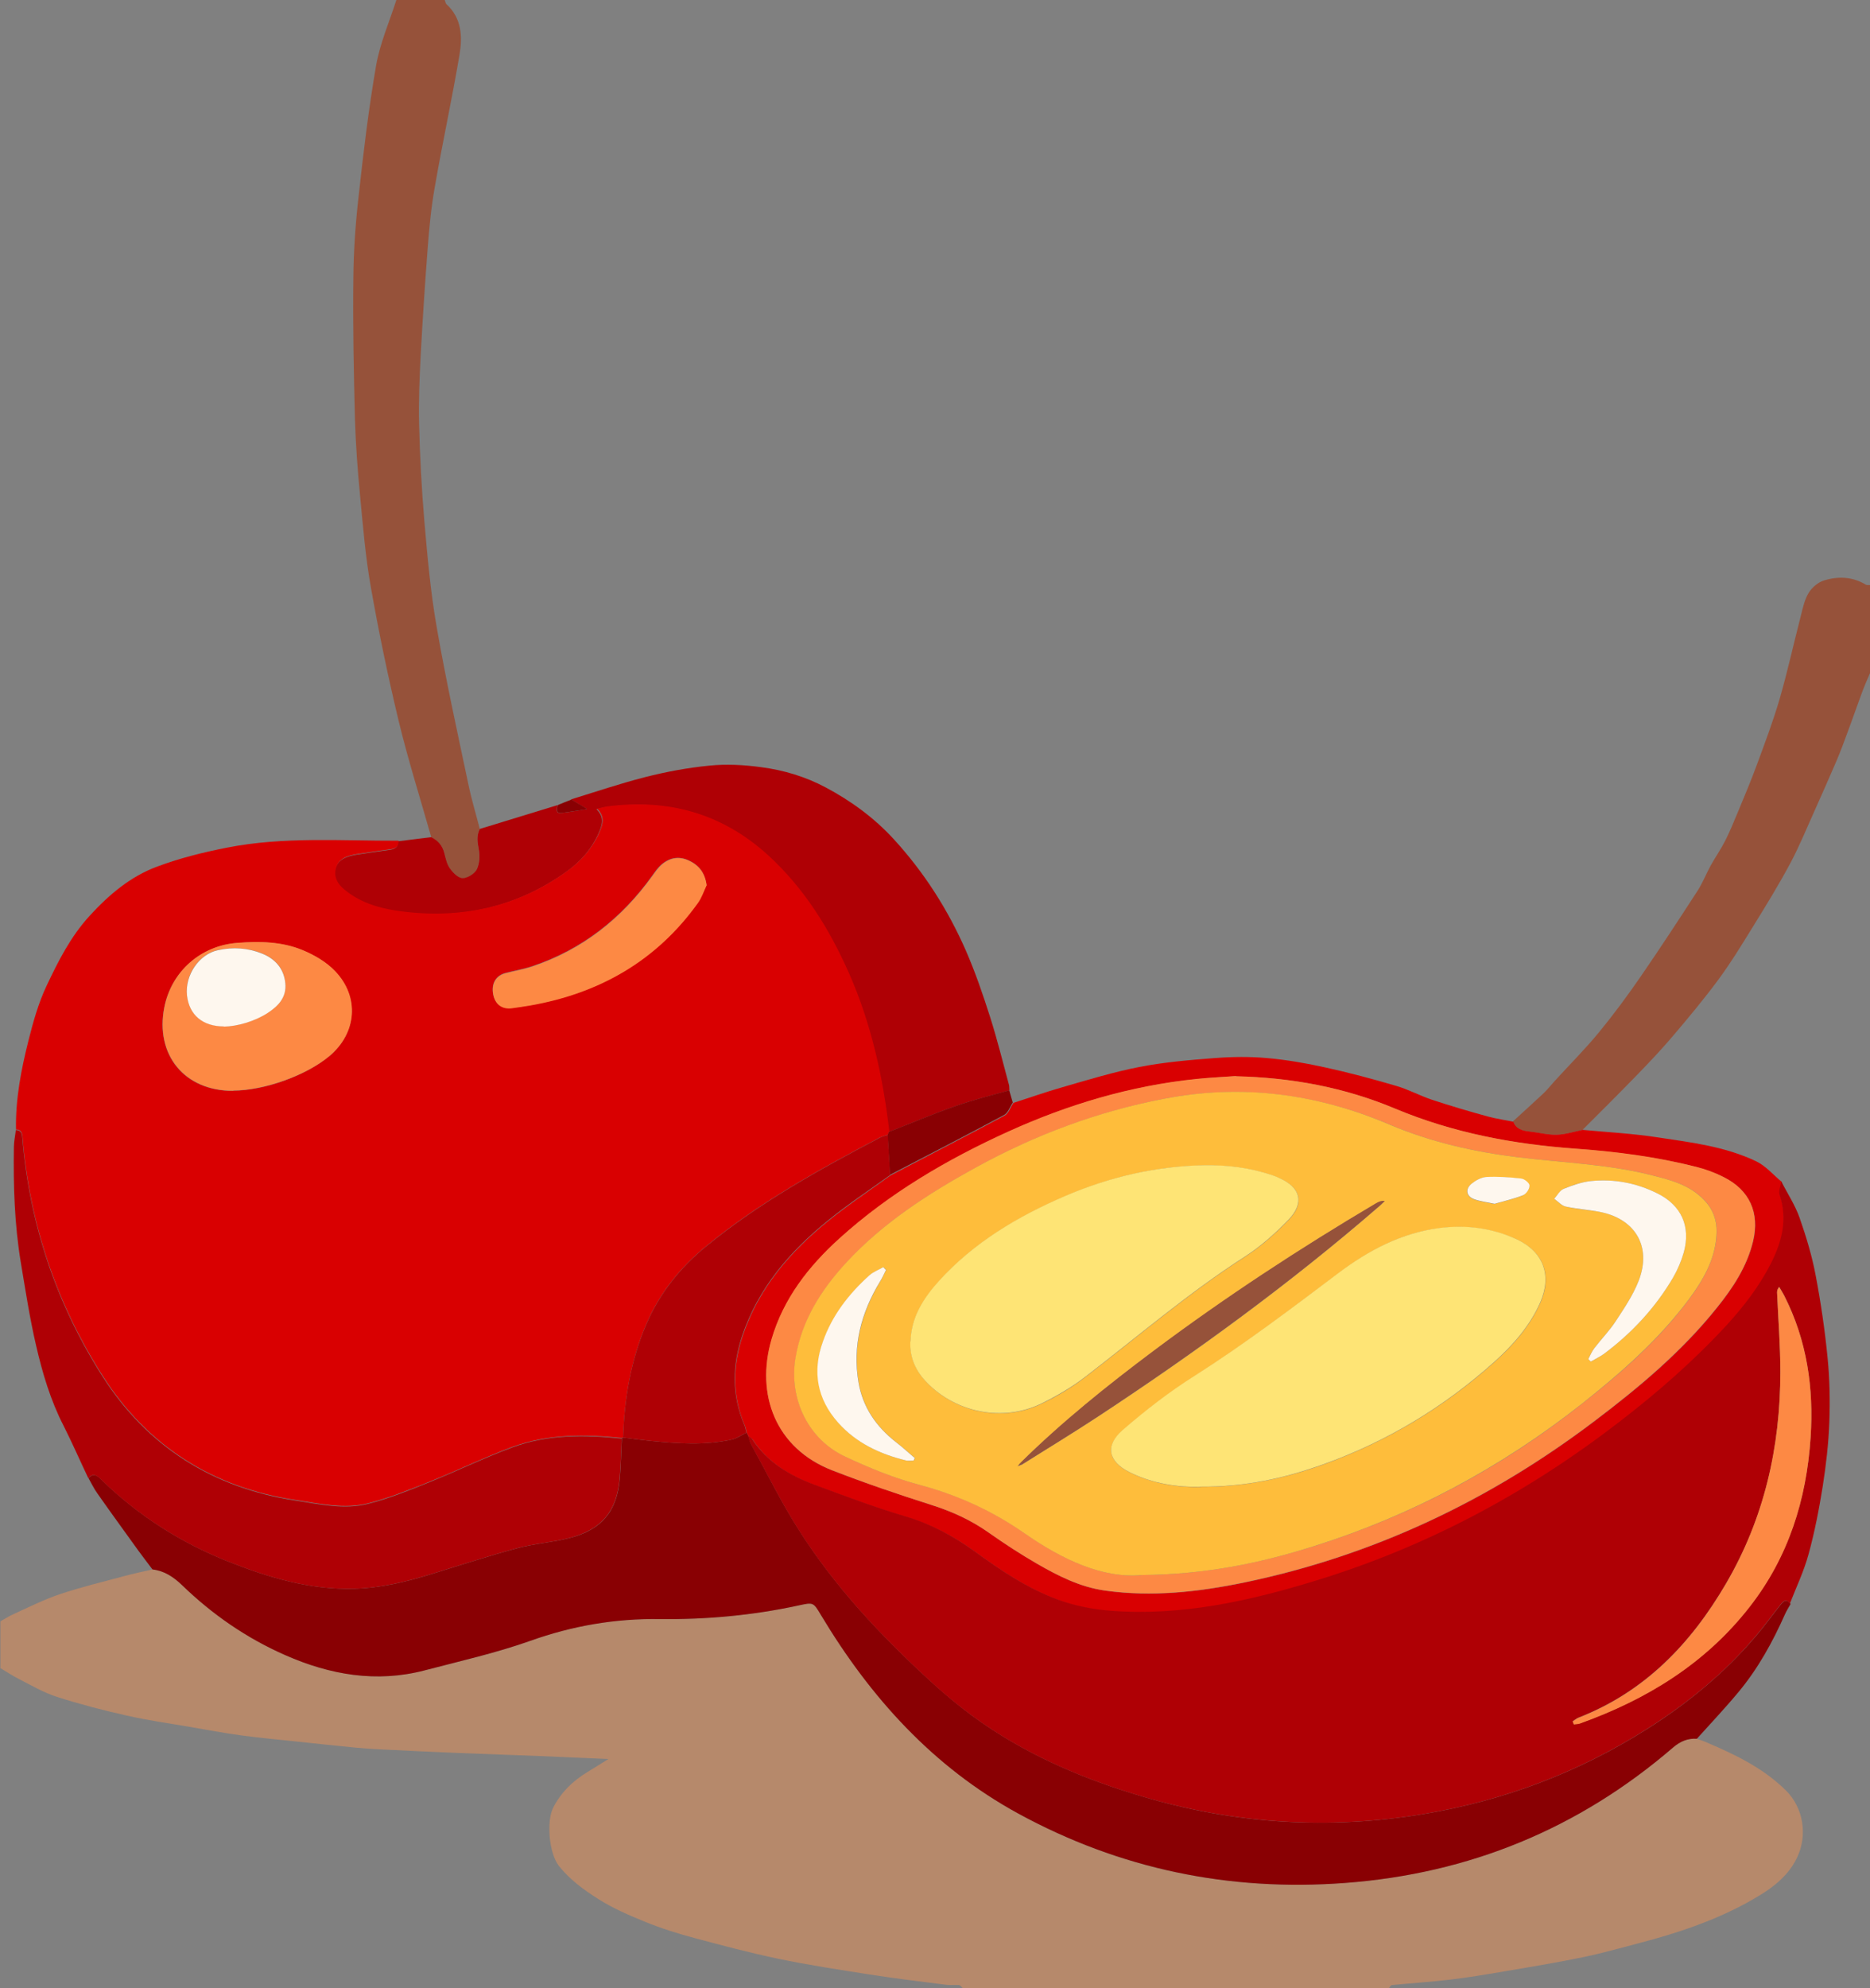<svg width="127" height="135" viewBox="0 0 127 135" fill="none" xmlns="http://www.w3.org/2000/svg">
<rect x="0" y="0" width="127" height="135" fill="#808080" stroke="none"/>
<g clip-path="url(#clip0_110_42)">
<path d="M0 110.097C0.314 109.927 0.602 109.73 0.93 109.586C1.964 109.114 2.985 108.603 4.072 108.236C5.512 107.751 6.992 107.397 8.458 107.004C9.086 106.833 9.728 106.702 10.356 106.558C11.155 106.65 11.77 107.056 12.36 107.62C14.415 109.612 16.746 111.211 19.377 112.378C22.415 113.715 25.557 114.265 28.83 113.413C31.239 112.784 33.675 112.247 36.005 111.408C38.873 110.385 41.766 109.887 44.803 109.927C47.959 109.966 51.101 109.678 54.204 109.009C55.225 108.786 55.212 108.76 55.762 109.665C59.114 115.248 63.382 119.967 69.143 123.125C76.056 126.913 83.506 128.433 91.348 127.844C99.78 127.215 107.23 124.161 113.645 118.63C114.13 118.223 114.627 118.014 115.243 118.053C115.478 118.145 115.714 118.21 115.937 118.315C117.874 119.141 119.747 120.045 121.278 121.552C122.496 122.745 122.771 124.633 122.038 126.14C121.318 127.634 119.943 128.473 118.555 129.233C116.329 130.439 113.933 131.238 111.498 131.881C110.189 132.221 108.88 132.601 107.544 132.877C105.763 133.244 103.957 133.545 102.163 133.847C100.932 134.056 99.701 134.266 98.458 134.41C97.148 134.567 95.839 134.646 94.53 134.777C94.451 134.777 94.386 134.921 94.32 135H65.398C65.307 134.921 65.228 134.79 65.137 134.777C64.862 134.751 64.587 134.79 64.312 134.764C62.557 134.541 60.803 134.332 59.048 134.056C56.967 133.729 54.872 133.414 52.816 132.982C50.931 132.588 49.059 132.09 47.2 131.592C46.06 131.291 44.934 130.937 43.835 130.491C42.735 130.046 41.622 129.561 40.627 128.932C39.658 128.316 38.728 127.647 37.969 126.703C37.262 125.812 37.118 123.636 37.563 122.745C38.087 121.71 38.899 120.91 39.907 120.307C40.365 120.032 40.81 119.744 41.321 119.429C39.881 119.364 38.506 119.311 37.144 119.246C35.062 119.167 32.981 119.088 30.899 119.01C29.21 118.944 27.521 118.852 25.832 118.774C25.269 118.748 24.706 118.708 24.156 118.656C22.677 118.512 21.197 118.354 19.718 118.197C18.592 118.079 17.453 117.974 16.327 117.817C15.188 117.66 14.049 117.45 12.923 117.253C11.482 117.004 10.042 116.808 8.615 116.48C7.018 116.126 5.42 115.707 3.862 115.209C2.959 114.92 2.121 114.422 1.27 113.99C0.838 113.767 0.445 113.505 0.026 113.256C0.026 112.194 0.026 111.146 0.026 110.084L0 110.097Z" fill="#B6896B"/>
<path d="M29.289 56.844C28.542 54.21 27.717 51.602 27.076 48.954C26.356 45.952 25.727 42.938 25.191 39.897C24.824 37.839 24.654 35.755 24.457 33.684C24.287 31.928 24.156 30.159 24.104 28.402C24.025 25.244 23.96 22.072 23.999 18.913C24.012 17.052 24.143 15.191 24.353 13.343C24.68 10.367 25.033 7.392 25.544 4.443C25.806 2.936 26.447 1.481 26.919 0C28.019 0 29.118 0 30.205 0C30.244 0.092 30.257 0.223 30.323 0.288C31.357 1.232 31.41 2.477 31.213 3.683C30.703 6.711 30.048 9.699 29.524 12.727C29.276 14.116 29.145 15.532 29.04 16.934C28.857 19.332 28.699 21.731 28.569 24.143C28.49 25.702 28.424 27.262 28.464 28.822C28.516 30.998 28.634 33.173 28.817 35.349C29.027 37.761 29.236 40.172 29.655 42.558C30.27 46.123 31.056 49.675 31.802 53.214C32.012 54.249 32.326 55.271 32.588 56.294C32.365 56.726 32.418 57.159 32.509 57.644C32.601 58.089 32.562 58.64 32.379 59.046C32.234 59.348 31.75 59.636 31.423 59.636C31.135 59.636 30.768 59.269 30.559 58.981C30.349 58.692 30.27 58.299 30.179 57.945C30.061 57.434 29.747 57.08 29.289 56.857V56.844Z" fill="#96523A"/>
<path d="M127 45.703C126.804 46.162 126.594 46.634 126.424 47.106C126.11 47.945 125.822 48.797 125.507 49.635C125.246 50.343 124.984 51.064 124.683 51.759C124.224 52.834 123.74 53.908 123.269 54.97C122.719 56.189 122.221 57.421 121.593 58.6C120.807 60.068 119.93 61.497 119.053 62.913C118.293 64.145 117.534 65.39 116.67 66.556C115.688 67.88 114.627 69.151 113.554 70.41C112.807 71.288 112.009 72.127 111.21 72.952C109.979 74.224 108.722 75.469 107.479 76.714C106.889 76.832 106.3 77.029 105.711 77.042C105.096 77.055 104.467 76.885 103.852 76.819C103.354 76.766 102.949 76.648 102.765 76.124C103.446 75.495 104.14 74.879 104.821 74.237C105.096 73.975 105.345 73.66 105.606 73.372C106.601 72.284 107.649 71.235 108.578 70.108C109.6 68.863 110.569 67.552 111.485 66.216C112.794 64.315 114.051 62.388 115.308 60.449C115.649 59.911 115.884 59.308 116.185 58.758C116.5 58.194 116.866 57.67 117.154 57.106C117.495 56.438 117.77 55.743 118.058 55.062C118.49 54.026 118.922 52.991 119.315 51.929C119.864 50.435 120.427 48.954 120.873 47.42C121.409 45.559 121.828 43.646 122.313 41.771C122.444 41.247 122.562 40.697 122.836 40.251C123.059 39.884 123.478 39.53 123.871 39.412C124.84 39.111 125.822 39.15 126.725 39.7C126.791 39.74 126.908 39.714 127 39.727V45.717V45.703Z" fill="#96523A"/>
<path d="M29.289 56.844C29.747 57.067 30.048 57.408 30.179 57.932C30.27 58.286 30.349 58.679 30.559 58.968C30.768 59.256 31.122 59.623 31.423 59.623C31.75 59.623 32.234 59.321 32.379 59.033C32.575 58.627 32.601 58.076 32.509 57.631C32.418 57.146 32.365 56.726 32.588 56.281C34.342 55.743 36.097 55.206 37.851 54.669C37.851 54.891 37.681 55.245 38.126 55.193C38.689 55.14 39.252 55.022 39.867 54.931C39.462 54.682 39.121 54.485 38.781 54.275C40.444 53.764 42.106 53.2 43.795 52.768C45.236 52.401 46.702 52.126 48.181 51.982C49.334 51.864 50.525 51.929 51.677 52.086C53.209 52.283 54.702 52.729 56.076 53.463C57.805 54.38 59.376 55.533 60.698 56.975C62.754 59.217 64.377 61.759 65.595 64.538C66.236 66.006 66.76 67.539 67.245 69.06C67.729 70.58 68.109 72.127 68.528 73.673C68.554 73.778 68.541 73.909 68.554 74.027C67.336 74.381 66.106 74.669 64.927 75.089C63.382 75.626 61.877 76.269 60.358 76.858C59.939 73.149 59.127 69.519 57.608 66.085C56.273 63.07 54.571 60.318 52.096 58.076C48.98 55.245 45.353 54.249 41.242 54.786C41.02 54.813 40.81 54.878 40.509 54.944C41.085 55.494 40.889 56.032 40.666 56.543C40.182 57.657 39.396 58.535 38.427 59.217C35.062 61.615 31.292 62.441 27.233 61.916C26.002 61.759 24.798 61.458 23.75 60.737C23.174 60.344 22.598 59.846 22.755 59.072C22.899 58.338 23.58 58.129 24.235 58.024C24.994 57.906 25.74 57.801 26.5 57.696C26.827 57.644 27.05 57.499 27.023 57.119C27.77 57.028 28.516 56.936 29.262 56.844H29.289Z" fill="#AF0005"/>
<path d="M102.765 76.124C102.949 76.648 103.368 76.766 103.852 76.819C104.48 76.884 105.096 77.055 105.711 77.042C106.3 77.029 106.889 76.832 107.479 76.714C109.181 76.871 110.909 76.963 112.598 77.225C114.863 77.566 117.167 77.841 119.275 78.85C119.93 79.165 120.441 79.781 121.017 80.253C120.964 80.554 120.807 80.895 120.899 81.157C121.436 82.809 121.069 84.303 120.323 85.797C119.524 87.37 118.477 88.746 117.285 90.031C115.059 92.429 112.598 94.579 110.006 96.584C103.76 101.381 96.926 105.038 89.397 107.358C84.867 108.747 80.272 109.769 75.48 109.402C74.288 109.311 73.058 109.075 71.945 108.668C69.863 107.908 68.004 106.663 66.21 105.352C64.77 104.304 63.238 103.504 61.523 102.993C59.467 102.377 57.438 101.617 55.422 100.87C53.707 100.241 52.162 99.336 51.127 97.751C51.062 97.659 50.944 97.606 50.852 97.541C50.813 97.462 50.761 97.383 50.721 97.305C50.669 97.121 50.643 96.925 50.564 96.741C49.713 94.736 49.753 92.704 50.447 90.673C51.533 87.448 53.667 84.984 56.26 82.887C57.608 81.799 59.062 80.83 60.476 79.807C63.055 78.457 65.647 77.12 68.227 75.744C68.501 75.6 68.632 75.168 68.829 74.879C69.942 74.525 71.041 74.132 72.154 73.817C73.883 73.319 75.624 72.782 77.391 72.441C79.067 72.114 80.796 71.969 82.511 71.838C83.689 71.747 84.88 71.734 86.046 71.838C87.368 71.956 88.677 72.179 89.974 72.468C91.597 72.821 93.221 73.254 94.818 73.726C95.643 73.962 96.402 74.381 97.214 74.656C98.484 75.076 99.767 75.456 101.063 75.81C101.639 75.967 102.228 76.046 102.805 76.164L102.765 76.124ZM83.938 73.07C83.1 73.123 82.183 73.162 81.267 73.267C76.802 73.726 72.547 74.997 68.475 76.845C64.312 78.733 60.397 81.026 57.006 84.106C54.924 85.994 53.209 88.183 52.41 90.935C51.311 94.71 52.699 98.353 56.522 99.834C58.747 100.699 61.012 101.46 63.291 102.194C64.692 102.639 65.988 103.229 67.179 104.081C68.24 104.828 69.326 105.536 70.439 106.178C71.879 107.004 73.359 107.764 75.061 108C78.256 108.446 81.398 108.092 84.514 107.45C93.273 105.628 101.155 101.892 108.277 96.505C111.315 94.212 114.235 91.774 116.617 88.785C117.704 87.435 118.647 85.994 119.066 84.277C119.524 82.35 118.83 80.803 117.063 79.925C116.473 79.624 115.832 79.401 115.19 79.231C112.506 78.549 109.77 78.208 107.007 77.999C102.791 77.697 98.68 76.924 94.739 75.272C91.335 73.844 87.735 73.162 83.951 73.084L83.938 73.07Z" fill="#D90001"/>
<path d="M68.79 74.84C68.593 75.141 68.462 75.561 68.187 75.705C65.621 77.081 63.029 78.418 60.436 79.768C60.384 78.864 60.331 77.959 60.279 77.042C60.305 76.976 60.331 76.911 60.345 76.858C61.863 76.269 63.369 75.626 64.914 75.089C66.106 74.669 67.336 74.368 68.541 74.027C68.619 74.302 68.698 74.578 68.776 74.84H68.79Z" fill="#890003"/>
<path d="M38.794 54.275C39.134 54.472 39.462 54.681 39.881 54.931C39.265 55.022 38.702 55.127 38.139 55.193C37.694 55.232 37.864 54.891 37.864 54.668C38.179 54.537 38.493 54.406 38.807 54.288L38.794 54.275Z" fill="#890003"/>
<path d="M60.358 76.858C60.358 76.858 60.305 76.989 60.292 77.042C60.096 77.12 59.873 77.173 59.69 77.265C55.592 79.427 51.52 81.668 47.933 84.631C46.191 86.059 44.803 87.789 43.9 89.886C42.84 92.35 42.407 94.933 42.316 97.593C42.29 97.593 42.25 97.619 42.224 97.632C39.71 97.37 37.197 97.357 34.801 98.235C32.928 98.93 31.135 99.808 29.276 100.555C27.875 101.119 26.474 101.683 25.02 102.063C23.384 102.482 21.708 102.089 20.071 101.84C14.454 101.001 10.016 98.17 6.992 93.438C3.849 88.536 2.016 83.097 1.532 77.238C1.506 76.924 1.453 76.688 1.087 76.688C1.047 74.63 1.44 72.612 1.938 70.632C2.252 69.387 2.605 68.116 3.155 66.95C3.954 65.259 4.792 63.594 6.088 62.179C7.397 60.75 8.851 59.518 10.644 58.849C12.176 58.273 13.8 57.867 15.41 57.552C19.259 56.792 23.174 57.093 27.063 57.08C27.089 57.46 26.866 57.604 26.539 57.657C25.78 57.762 25.033 57.867 24.274 57.984C23.606 58.089 22.939 58.286 22.794 59.033C22.637 59.806 23.213 60.304 23.79 60.698C24.837 61.418 26.041 61.72 27.272 61.877C31.344 62.401 35.115 61.576 38.467 59.177C39.435 58.496 40.221 57.604 40.706 56.503C40.928 55.992 41.124 55.468 40.548 54.904C40.849 54.839 41.059 54.773 41.282 54.747C45.393 54.223 49.019 55.219 52.136 58.037C54.61 60.291 56.312 63.044 57.648 66.045C59.166 69.479 59.965 73.097 60.397 76.819L60.358 76.858ZM15.829 74.053C17.95 74.053 20.778 73.031 22.349 71.72C24.222 70.161 24.431 67.697 22.742 65.94C22.153 65.324 21.354 64.852 20.556 64.525C19.142 63.935 17.623 63.909 16.104 64.027C13.63 64.223 11.639 65.966 11.155 68.391C10.514 71.629 12.53 74.08 15.816 74.067L15.829 74.053ZM47.985 60.121C47.88 59.269 47.487 58.745 46.781 58.417C46.1 58.102 45.471 58.22 44.921 58.692C44.673 58.902 44.476 59.19 44.293 59.452C42.211 62.349 39.54 64.459 36.136 65.6C35.547 65.796 34.918 65.901 34.316 66.058C33.661 66.229 33.347 66.792 33.491 67.513C33.622 68.168 34.094 68.509 34.761 68.431C35.167 68.378 35.573 68.313 35.979 68.247C40.706 67.421 44.568 65.206 47.396 61.274C47.645 60.92 47.789 60.488 47.972 60.095L47.985 60.121Z" fill="#D90001"/>
<path d="M42.224 97.646C42.224 97.646 42.277 97.619 42.316 97.606C42.931 97.685 43.56 97.764 44.175 97.829C46.021 98.013 47.88 98.144 49.713 97.737C50.054 97.659 50.368 97.436 50.695 97.266C50.734 97.344 50.787 97.423 50.826 97.501C50.892 97.685 50.918 97.882 51.01 98.052C52.083 100.005 53.065 102.01 54.27 103.898C56.718 107.751 59.834 111.067 63.199 114.147C64.351 115.196 65.569 116.205 66.865 117.083C70.164 119.337 73.804 120.858 77.627 121.985C83.885 123.846 90.249 124.239 96.69 123.165C102.111 122.26 107.164 120.36 111.812 117.424C114.575 115.681 117.089 113.623 119.21 111.133C119.799 110.451 120.323 109.717 120.886 109.009C121.082 108.76 121.305 108.472 121.606 108.904C121.475 109.14 121.331 109.363 121.226 109.599C120.388 111.486 119.393 113.295 118.058 114.894C117.154 115.982 116.185 117.004 115.243 118.053C114.627 118.014 114.13 118.223 113.645 118.63C107.23 124.161 99.78 127.215 91.348 127.844C83.493 128.433 76.056 126.9 69.143 123.125C63.369 119.967 59.114 115.248 55.762 109.665C55.225 108.76 55.239 108.786 54.204 109.009C51.114 109.678 47.959 109.966 44.803 109.927C41.766 109.887 38.873 110.385 36.005 111.408C33.675 112.233 31.226 112.784 28.83 113.413C25.557 114.265 22.415 113.715 19.377 112.378C16.746 111.224 14.415 109.612 12.36 107.62C11.77 107.056 11.155 106.65 10.356 106.558C10.042 106.139 9.715 105.719 9.401 105.287C8.471 103.989 7.528 102.705 6.612 101.394C6.376 101.067 6.206 100.7 6.01 100.359C6.35 99.966 6.625 100.201 6.887 100.464C9.388 102.901 12.268 104.736 15.502 106.021C18.238 107.109 21.053 107.948 24.051 107.869C25.871 107.817 27.613 107.397 29.341 106.86C31.266 106.27 33.177 105.641 35.128 105.117C36.293 104.802 37.524 104.723 38.689 104.422C40.863 103.871 41.91 102.6 42.093 100.398C42.172 99.481 42.185 98.563 42.237 97.646H42.224Z" fill="#890003"/>
<path d="M42.224 97.646C42.185 98.563 42.159 99.481 42.08 100.398C41.897 102.6 40.849 103.858 38.676 104.422C37.498 104.723 36.28 104.802 35.115 105.116C33.177 105.641 31.253 106.27 29.328 106.86C27.6 107.397 25.858 107.816 24.038 107.869C21.04 107.948 18.238 107.109 15.489 106.021C12.255 104.736 9.361 102.888 6.874 100.464C6.612 100.201 6.337 99.966 5.997 100.359C5.434 99.179 4.91 97.973 4.321 96.807C3.43 95.077 2.88 93.216 2.448 91.341C2.016 89.48 1.728 87.593 1.414 85.718C0.982 83.123 0.903 80.502 0.943 77.881C0.943 77.501 1.034 77.12 1.074 76.727C1.44 76.727 1.493 76.963 1.519 77.278C2.003 83.123 3.836 88.563 6.978 93.478C10.003 98.209 14.441 101.027 20.058 101.879C21.695 102.128 23.371 102.521 25.007 102.102C26.46 101.735 27.861 101.158 29.262 100.595C31.108 99.848 32.915 98.969 34.788 98.275C37.184 97.383 39.697 97.41 42.211 97.672L42.224 97.646Z" fill="#AF0005"/>
<path d="M121.593 108.904C121.292 108.472 121.069 108.747 120.873 109.009C120.31 109.717 119.786 110.451 119.197 111.133C117.076 113.636 114.562 115.681 111.799 117.424C107.151 120.36 102.098 122.26 96.677 123.165C90.235 124.239 83.872 123.833 77.614 121.985C73.791 120.858 70.151 119.337 66.852 117.083C65.569 116.205 64.338 115.209 63.186 114.147C59.821 111.067 56.718 107.764 54.257 103.898C53.065 102.023 52.07 100.005 50.996 98.052C50.905 97.882 50.865 97.685 50.813 97.501C50.905 97.567 51.023 97.619 51.088 97.711C52.122 99.297 53.667 100.201 55.383 100.831C57.399 101.578 59.415 102.338 61.484 102.954C63.212 103.465 64.731 104.278 66.171 105.313C67.965 106.624 69.811 107.869 71.906 108.629C73.031 109.035 74.249 109.271 75.441 109.363C80.219 109.73 84.828 108.708 89.358 107.318C96.9 105.012 103.734 101.355 109.966 96.545C112.559 94.552 115.02 92.403 117.246 89.991C118.424 88.707 119.485 87.331 120.283 85.758C121.03 84.277 121.409 82.769 120.859 81.118C120.768 80.856 120.938 80.515 120.977 80.214C121.396 81.039 121.92 81.826 122.221 82.691C122.666 83.962 123.059 85.26 123.308 86.584C123.661 88.432 123.936 90.319 124.12 92.193C124.264 93.648 124.29 95.116 124.237 96.571C124.185 98.013 124.015 99.468 123.792 100.896C123.543 102.456 123.242 104.016 122.823 105.536C122.509 106.689 121.985 107.777 121.553 108.891L121.593 108.904ZM106.811 116.873C106.811 116.873 106.863 117.004 106.889 117.07C107.033 117.044 107.178 117.057 107.308 117.004C111.839 115.379 115.819 112.941 118.817 109.101C121.462 105.719 122.692 101.8 122.967 97.567C123.177 94.238 122.719 91.014 121.187 87.986C121.082 87.776 120.951 87.58 120.833 87.37C120.702 87.527 120.689 87.632 120.689 87.75C120.768 89.546 120.912 91.341 120.912 93.137C120.912 98.235 119.825 103.072 117.22 107.515C114.837 111.591 111.708 114.855 107.217 116.611C107.073 116.664 106.942 116.782 106.811 116.86V116.873Z" fill="#AF0005"/>
<path d="M83.938 73.07C87.722 73.162 91.322 73.831 94.726 75.259C98.667 76.911 102.778 77.684 106.994 77.985C109.757 78.182 112.493 78.536 115.177 79.218C115.819 79.375 116.46 79.611 117.049 79.912C118.817 80.79 119.511 82.337 119.053 84.264C118.647 85.981 117.691 87.422 116.604 88.772C114.208 91.761 111.302 94.198 108.264 96.492C101.142 101.879 93.26 105.615 84.501 107.436C81.385 108.079 78.243 108.433 75.048 107.987C73.359 107.751 71.879 107.004 70.426 106.165C69.313 105.523 68.227 104.815 67.166 104.068C65.961 103.216 64.678 102.626 63.277 102.181C60.999 101.46 58.734 100.686 56.508 99.821C52.685 98.327 51.297 94.697 52.397 90.922C53.209 88.156 54.911 85.981 56.993 84.093C60.397 81.013 64.312 78.719 68.462 76.832C72.534 74.984 76.789 73.713 81.254 73.254C82.17 73.162 83.087 73.123 83.925 73.057L83.938 73.07ZM77.535 106.938C81.961 106.899 85.653 106.1 89.267 104.972C95.918 102.875 101.967 99.651 107.426 95.326C110.11 93.216 112.663 90.974 114.719 88.209C115.649 86.951 116.421 85.614 116.578 84.015C116.67 83.084 116.447 82.245 115.793 81.524C114.784 80.436 113.436 80.109 112.087 79.768C109.141 79.034 106.13 78.942 103.132 78.575C100.134 78.208 97.201 77.553 94.399 76.36C89.476 74.276 84.37 73.582 79.054 74.604C74.55 75.482 70.308 77.055 66.302 79.257C63.081 81.026 59.991 82.992 57.477 85.732C55.762 87.593 54.453 89.664 54.034 92.219C53.576 94.972 54.885 97.724 57.425 98.904C59.048 99.664 60.737 100.359 62.466 100.817C65.058 101.499 67.402 102.574 69.614 104.12C72.154 105.89 74.917 107.187 77.549 106.938H77.535Z" fill="#FD8944"/>
<path d="M50.695 97.266C50.368 97.423 50.054 97.659 49.713 97.737C47.88 98.144 46.021 98.013 44.175 97.829C43.56 97.764 42.931 97.685 42.316 97.606C42.407 94.946 42.84 92.364 43.9 89.9C44.803 87.802 46.191 86.072 47.933 84.644C51.533 81.682 55.592 79.44 59.69 77.278C59.873 77.173 60.096 77.12 60.292 77.055C60.345 77.959 60.397 78.864 60.449 79.781C59.035 80.803 57.582 81.76 56.233 82.861C53.641 84.958 51.507 87.436 50.42 90.647C49.726 92.678 49.687 94.71 50.538 96.715C50.617 96.899 50.643 97.095 50.695 97.279V97.266Z" fill="#AF0005"/>
<path d="M15.829 74.053C12.543 74.067 10.527 71.615 11.168 68.378C11.653 65.94 13.643 64.197 16.117 64.014C17.636 63.896 19.155 63.922 20.569 64.512C21.354 64.839 22.166 65.311 22.755 65.927C24.444 67.683 24.235 70.148 22.363 71.707C20.791 73.018 17.95 74.027 15.842 74.04L15.829 74.053ZM15.201 69.689C16.143 69.689 17.322 69.322 18.186 68.758C18.919 68.286 19.469 67.697 19.377 66.753C19.286 65.757 18.71 65.102 17.806 64.734C16.837 64.341 15.816 64.289 14.808 64.499C13.512 64.774 12.543 66.189 12.7 67.566C12.844 68.902 13.774 69.676 15.201 69.676V69.689Z" fill="#FD8944"/>
<path d="M47.985 60.121C47.802 60.514 47.658 60.947 47.409 61.3C44.594 65.233 40.718 67.448 35.992 68.273C35.586 68.339 35.18 68.404 34.774 68.457C34.107 68.549 33.635 68.208 33.504 67.539C33.36 66.805 33.675 66.255 34.329 66.085C34.931 65.927 35.56 65.822 36.149 65.626C39.553 64.486 42.224 62.375 44.306 59.479C44.502 59.217 44.699 58.928 44.934 58.718C45.484 58.247 46.113 58.116 46.794 58.443C47.501 58.771 47.893 59.308 47.998 60.147L47.985 60.121Z" fill="#FD8944"/>
<path d="M106.811 116.873C106.942 116.795 107.073 116.677 107.217 116.624C111.721 114.868 114.837 111.604 117.22 107.528C119.812 103.085 120.912 98.249 120.912 93.15C120.912 91.354 120.768 89.559 120.689 87.763C120.689 87.658 120.702 87.54 120.833 87.383C120.951 87.593 121.082 87.789 121.187 87.999C122.719 91.014 123.19 94.238 122.967 97.58C122.692 101.814 121.462 105.733 118.817 109.114C115.819 112.954 111.839 115.392 107.308 117.017C107.178 117.07 107.02 117.057 106.889 117.083C106.863 117.017 106.837 116.952 106.811 116.886V116.873Z" fill="#FD8944"/>
<path d="M77.535 106.938C74.904 107.187 72.141 105.89 69.601 104.12C67.402 102.587 65.058 101.512 62.453 100.817C60.724 100.359 59.035 99.664 57.412 98.904C54.872 97.724 53.576 94.972 54.021 92.219C54.44 89.664 55.749 87.593 57.464 85.732C59.978 83.005 63.068 81.026 66.289 79.257C70.295 77.055 74.537 75.469 79.041 74.604C84.357 73.569 89.463 74.263 94.386 76.36C97.201 77.553 100.121 78.208 103.119 78.575C106.104 78.942 109.128 79.034 112.074 79.768C113.436 80.109 114.771 80.436 115.779 81.524C116.447 82.245 116.657 83.084 116.565 84.015C116.421 85.614 115.635 86.951 114.706 88.209C112.65 90.961 110.097 93.202 107.413 95.326C101.94 99.638 95.905 102.875 89.254 104.972C85.64 106.113 81.948 106.899 77.522 106.938H77.535ZM69.156 99.533C69.235 99.507 69.326 99.468 69.405 99.441C71.146 98.34 72.901 97.279 74.616 96.151C81.215 91.813 87.591 87.16 93.574 81.983C93.731 81.839 93.888 81.695 94.045 81.55C93.784 81.537 93.613 81.616 93.456 81.708C88.258 84.775 83.218 88.091 78.373 91.708C75.205 94.081 72.115 96.558 69.3 99.336C69.248 99.402 69.195 99.468 69.143 99.533C69.13 99.559 69.117 99.572 69.091 99.599C69.104 99.585 69.13 99.559 69.143 99.546L69.156 99.533ZM81.503 100.949C84.632 100.962 87.303 100.359 89.895 99.428C94.229 97.868 98.091 95.535 101.508 92.469C102.778 91.328 103.904 90.044 104.611 88.458C105.423 86.61 104.847 85.011 103.027 84.159C101.377 83.399 99.623 83.163 97.803 83.385C95.198 83.7 92.946 84.906 90.903 86.452C87.709 88.851 84.54 91.263 81.162 93.412C79.434 94.513 77.797 95.771 76.252 97.108C75.022 98.17 75.27 99.245 76.724 99.966C78.347 100.778 80.075 100.988 81.516 100.962L81.503 100.949ZM61.837 91.092C61.785 92.206 62.217 93.111 62.976 93.897C64.993 95.955 68.148 96.558 70.727 95.313C71.761 94.815 72.77 94.225 73.686 93.517C77.287 90.751 80.73 87.789 84.566 85.325C85.64 84.631 86.622 83.752 87.512 82.835C88.625 81.682 88.35 80.633 86.884 79.991C86.753 79.938 86.635 79.886 86.504 79.834C84.972 79.296 83.375 79.1 81.764 79.126C78.504 79.178 75.362 79.925 72.364 81.21C69.13 82.599 66.145 84.355 63.762 87.003C62.714 88.169 61.877 89.454 61.85 91.105L61.837 91.092ZM107.871 92.272C107.871 92.272 107.989 92.377 108.042 92.442C108.343 92.272 108.657 92.128 108.919 91.931C110.817 90.516 112.415 88.799 113.619 86.754C113.933 86.216 114.182 85.627 114.352 85.037C114.837 83.267 114.195 81.852 112.559 81.026C111.145 80.319 109.626 80.03 108.055 80.187C107.426 80.253 106.798 80.463 106.209 80.712C105.947 80.817 105.777 81.157 105.554 81.393C105.803 81.577 106.038 81.852 106.326 81.918C107.047 82.088 107.793 82.14 108.526 82.258C111.027 82.691 112.205 84.604 111.289 86.964C110.909 87.933 110.307 88.825 109.731 89.703C109.299 90.358 108.749 90.922 108.277 91.538C108.107 91.761 108.002 92.023 107.871 92.272ZM60.174 86.216C60.174 86.216 60.057 86.085 60.004 86.033C59.69 86.216 59.323 86.348 59.062 86.584C57.661 87.842 56.535 89.31 55.893 91.105C55.186 93.111 55.513 94.959 56.927 96.584C58.171 97.986 59.782 98.734 61.575 99.166C61.733 99.205 61.903 99.166 62.06 99.166C62.086 99.114 62.112 99.061 62.138 98.996C61.719 98.629 61.3 98.262 60.868 97.921C59.52 96.872 58.603 95.549 58.315 93.845C57.896 91.381 58.512 89.113 59.782 87.003C59.939 86.754 60.044 86.479 60.188 86.216H60.174ZM101.521 81.734C102.084 81.577 102.765 81.419 103.407 81.17C103.629 81.079 103.852 80.738 103.865 80.515C103.865 80.358 103.512 80.056 103.302 80.03C102.516 79.938 101.718 79.886 100.919 79.925C100.579 79.938 100.212 80.161 99.924 80.384C99.479 80.751 99.571 81.223 100.107 81.433C100.5 81.577 100.932 81.629 101.508 81.747L101.521 81.734Z" fill="#FEBD3B"/>
<path d="M15.201 69.689C13.774 69.689 12.844 68.915 12.7 67.579C12.556 66.216 13.512 64.787 14.808 64.512C15.829 64.289 16.837 64.354 17.806 64.748C18.71 65.115 19.286 65.783 19.377 66.766C19.469 67.71 18.906 68.299 18.186 68.771C17.322 69.335 16.13 69.689 15.201 69.702V69.689Z" fill="#FEF7EE"/>
<path d="M81.503 100.949C80.062 100.975 78.334 100.765 76.711 99.952C75.27 99.232 75.022 98.157 76.239 97.095C77.784 95.758 79.421 94.487 81.149 93.399C84.527 91.249 87.709 88.838 90.89 86.439C92.946 84.893 95.184 83.7 97.79 83.372C99.597 83.15 101.351 83.372 103.014 84.146C104.834 84.998 105.41 86.597 104.598 88.445C103.891 90.031 102.765 91.315 101.495 92.455C98.078 95.522 94.203 97.868 89.882 99.415C87.29 100.346 84.619 100.962 81.49 100.935L81.503 100.949Z" fill="#FEE475"/>
<path d="M61.837 91.092C61.877 89.441 62.701 88.156 63.749 86.99C66.132 84.355 69.117 82.586 72.351 81.197C75.349 79.912 78.491 79.178 81.751 79.113C83.362 79.086 84.959 79.283 86.491 79.82C86.622 79.86 86.74 79.925 86.871 79.978C88.337 80.62 88.612 81.668 87.499 82.822C86.609 83.739 85.627 84.618 84.553 85.312C80.717 87.776 77.274 90.738 73.673 93.504C72.77 94.199 71.749 94.788 70.714 95.299C68.135 96.545 64.98 95.942 62.963 93.884C62.204 93.111 61.772 92.193 61.824 91.079L61.837 91.092Z" fill="#FEE475"/>
<path d="M107.871 92.272C108.002 92.023 108.107 91.761 108.277 91.538C108.749 90.922 109.312 90.345 109.731 89.703C110.307 88.825 110.909 87.933 111.289 86.964C112.205 84.604 111.027 82.691 108.526 82.258C107.793 82.127 107.047 82.075 106.326 81.918C106.052 81.852 105.816 81.577 105.554 81.393C105.764 81.157 105.934 80.817 106.209 80.712C106.798 80.476 107.426 80.253 108.055 80.187C109.626 80.03 111.145 80.318 112.559 81.026C114.195 81.839 114.837 83.267 114.352 85.037C114.182 85.627 113.933 86.216 113.619 86.754C112.415 88.799 110.817 90.516 108.919 91.931C108.644 92.128 108.33 92.272 108.042 92.442C107.989 92.39 107.924 92.337 107.871 92.272Z" fill="#FEF7EE"/>
<path d="M69.3 99.323C72.128 96.532 75.205 94.067 78.373 91.695C83.205 88.078 88.258 84.775 93.456 81.695C93.613 81.603 93.797 81.511 94.046 81.537C93.888 81.682 93.744 81.839 93.574 81.97C87.591 87.147 81.215 91.787 74.616 96.138C72.901 97.266 71.146 98.34 69.405 99.428C69.366 99.389 69.326 99.363 69.3 99.323Z" fill="#96523A"/>
<path d="M60.174 86.216C60.044 86.479 59.926 86.754 59.769 87.003C58.486 89.113 57.883 91.381 58.302 93.845C58.59 95.549 59.507 96.872 60.855 97.921C61.3 98.262 61.706 98.642 62.125 98.996C62.099 99.048 62.073 99.1 62.047 99.166C61.89 99.166 61.719 99.192 61.562 99.166C59.782 98.734 58.158 97.986 56.914 96.584C55.487 94.972 55.16 93.124 55.88 91.105C56.508 89.31 57.648 87.842 59.048 86.584C59.31 86.348 59.677 86.216 59.991 86.033C60.044 86.099 60.109 86.164 60.161 86.216H60.174Z" fill="#FEF7EE"/>
<path d="M101.521 81.734C100.945 81.616 100.513 81.564 100.121 81.419C99.584 81.223 99.492 80.738 99.937 80.371C100.212 80.148 100.592 79.938 100.932 79.912C101.718 79.873 102.53 79.925 103.315 80.017C103.538 80.043 103.891 80.332 103.878 80.502C103.878 80.738 103.642 81.079 103.42 81.157C102.778 81.406 102.084 81.564 101.535 81.721L101.521 81.734Z" fill="#FEF7EE"/>
<path d="M69.143 99.52C69.143 99.52 69.248 99.389 69.3 99.323C69.339 99.363 69.379 99.389 69.405 99.428C69.326 99.454 69.235 99.494 69.156 99.52H69.143Z" fill="#96523A"/>
<path d="M69.157 99.533C69.157 99.533 69.117 99.573 69.104 99.586C69.117 99.56 69.13 99.546 69.157 99.52V99.533Z" fill="#96523A"/>
</g>
<defs>
<clipPath id="clip0_110_42">
<rect width="127" height="135" fill="white"/>
</clipPath>
</defs>
</svg>

